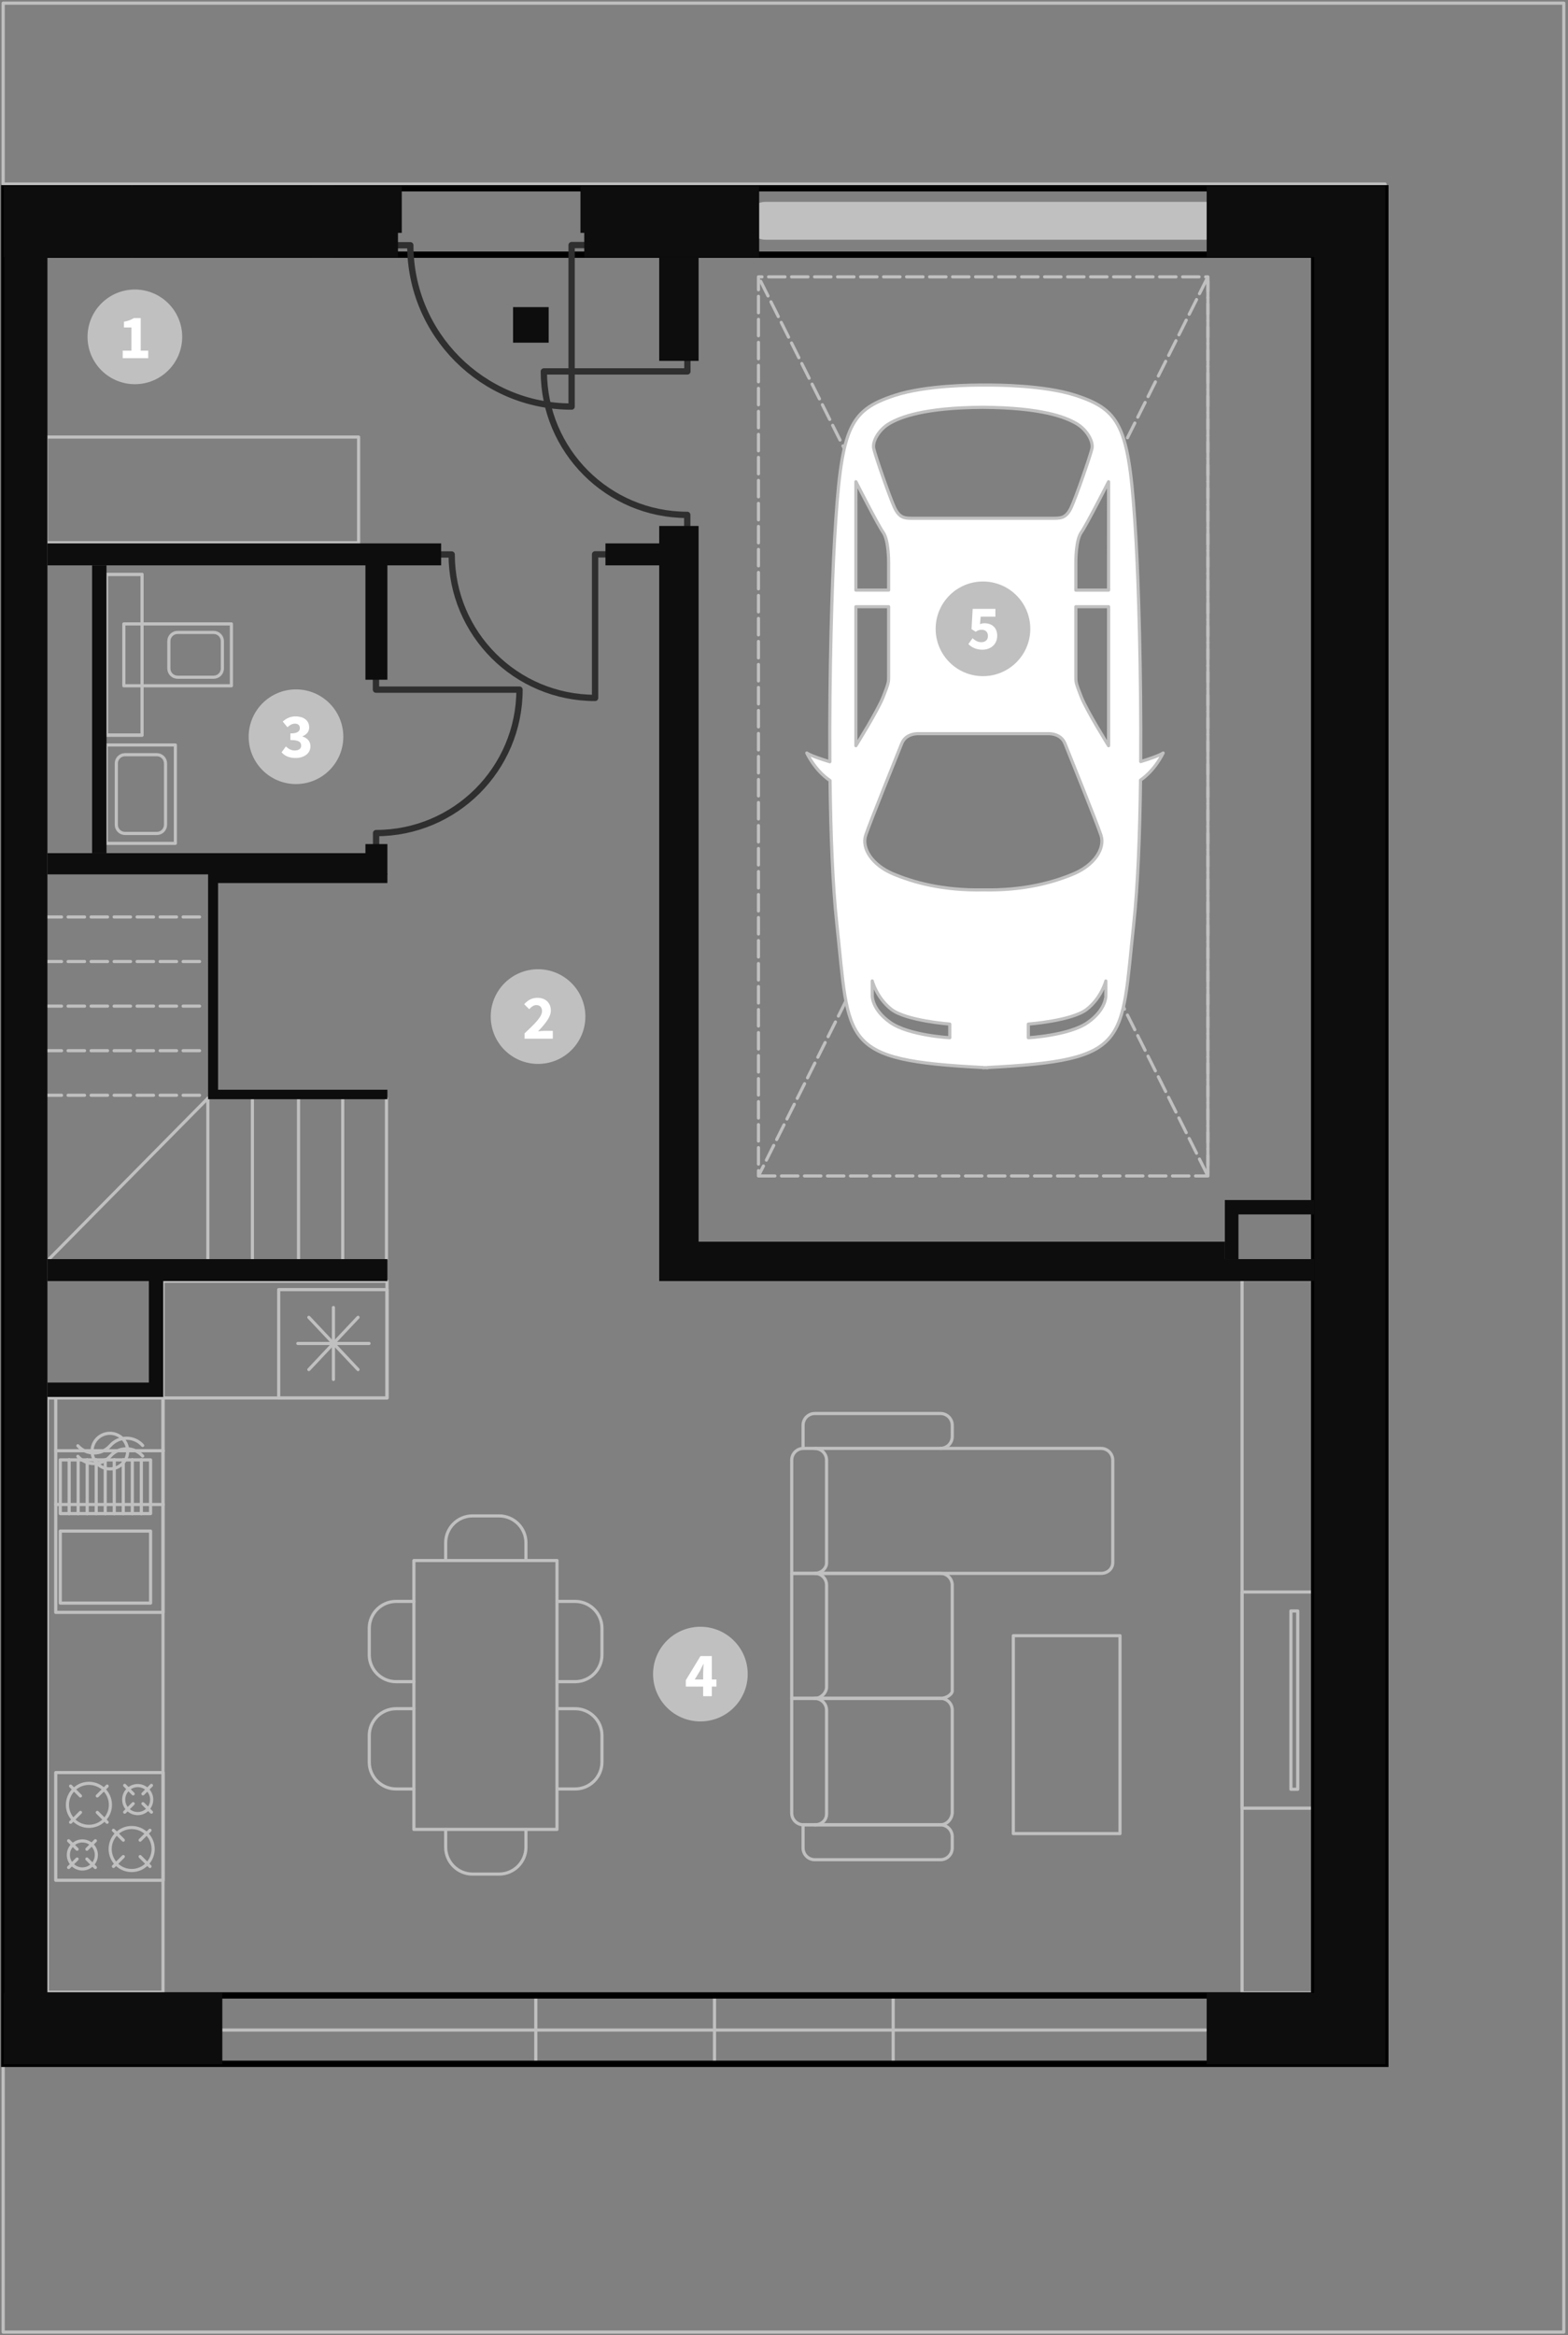 <?xml version="1.0" encoding="utf-8"?>
<!-- Generator: Adobe Illustrator 16.0.0, SVG Export Plug-In . SVG Version: 6.00 Build 0)  -->
<!DOCTYPE svg PUBLIC "-//W3C//DTD SVG 1.1//EN" "http://www.w3.org/Graphics/SVG/1.1/DTD/svg11.dtd">
<svg version="1.1" id="Layer_1" xmlns="http://www.w3.org/2000/svg" xmlns:xlink="http://www.w3.org/1999/xlink" x="0px" y="0px"
	 width="497px" height="740px" viewBox="0 0 497 740" enable-background="new 0 0 497 740" xml:space="preserve">
<rect x="0" y="0" width="497" height="740" fill="#808080" stroke="none"/>
<g id="Layer_1_2_">
	<g id="Layer_1_1_">
		<g id="ogrodek2">
			<polygon fill="none" stroke="#C0C0C0" stroke-linecap="round" stroke-linejoin="round" stroke-miterlimit="10" points="1,1 
				495.667,1 495.667,738.998 1,738.998 1,654.332 439.001,654.332 439.001,58.328 1,58.328 			"/>
		</g>
		<g id="schody2">
			
				<line fill="none" stroke="#C0C0C0" stroke-linecap="round" stroke-linejoin="round" stroke-miterlimit="10" x1="122.501" y1="348.037" x2="122.501" y2="398.872"/>
			
				<line fill="none" stroke="#C0C0C0" stroke-linecap="round" stroke-linejoin="round" stroke-miterlimit="10" x1="108.626" y1="348.037" x2="108.626" y2="398.872"/>
			
				<line fill="none" stroke="#C0C0C0" stroke-linecap="round" stroke-linejoin="round" stroke-miterlimit="10" x1="94.626" y1="347.912" x2="94.626" y2="398.747"/>
			
				<line fill="none" stroke="#C0C0C0" stroke-linecap="round" stroke-linejoin="round" stroke-miterlimit="10" x1="80.001" y1="348.037" x2="80.001" y2="398.872"/>
			
				<line fill="none" stroke="#C0C0C0" stroke-linecap="round" stroke-linejoin="round" stroke-miterlimit="10" x1="65.876" y1="348.037" x2="65.876" y2="398.872"/>
			
				<line fill="none" stroke="#C0C0C0" stroke-linecap="round" stroke-linejoin="round" stroke-miterlimit="10" x1="65.876" y1="348.037" x2="15.668" y2="398.872"/>
			
				<line fill="none" stroke="#C0C0C0" stroke-linecap="round" stroke-linejoin="round" stroke-dasharray="5.208,2.083" x1="63.251" y1="290.578" x2="15.027" y2="290.578"/>
			
				<line fill="none" stroke="#C0C0C0" stroke-linecap="round" stroke-linejoin="round" stroke-dasharray="5.208,2.083" x1="63.251" y1="304.703" x2="15.027" y2="304.703"/>
			
				<line fill="none" stroke="#C0C0C0" stroke-linecap="round" stroke-linejoin="round" stroke-dasharray="5.208,2.083" x1="63.251" y1="318.828" x2="15.027" y2="318.828"/>
			
				<line fill="none" stroke="#C0C0C0" stroke-linecap="round" stroke-linejoin="round" stroke-dasharray="5.208,2.083" x1="63.251" y1="332.953" x2="15.027" y2="332.953"/>
			
				<line fill="none" stroke="#C0C0C0" stroke-linecap="round" stroke-linejoin="round" stroke-dasharray="5.208,2.083" x1="63.251" y1="347.078" x2="15.027" y2="347.078"/>
		</g>
		<g id="sofa">
			<path fill="none" stroke="#C0C0C0" stroke-linecap="round" stroke-linejoin="round" stroke-miterlimit="10" d="M298.105,578.278
				h-43.562v7.318c0,2.056,1.664,3.722,3.719,3.722h39.843c2.056,0,3.722-1.666,3.722-3.722v-0.119v-3.602v0.12
				C301.827,579.941,300.161,578.277,298.105,578.278L298.105,578.278z"/>
			<path fill="none" stroke="#C0C0C0" stroke-linecap="round" stroke-linejoin="round" stroke-miterlimit="10" d="M250.946,538.18
				v36.24v0.12c0,2.054,1.666,3.72,3.721,3.72h43.438c2.056,0,3.722-1.904,3.722-3.96V541.9c0-2.056-1.666-3.722-3.722-3.722
				L250.946,538.18L250.946,538.18z"/>
			<path fill="none" stroke="#C0C0C0" stroke-linecap="round" stroke-linejoin="round" stroke-miterlimit="10" d="M250.946,498.586
				v39.6h47.04h0.119c2.056,0,3.722-1.424,3.722-2.291v-33.588c0-2.055-1.666-3.721-3.722-3.721H250.946L250.946,498.586z"/>
			<path fill="none" stroke="#C0C0C0" stroke-linecap="round" stroke-linejoin="round" stroke-miterlimit="10" d="M348.986,458.986
				h-94.319c-2.055,0-3.721,1.664-3.721,3.72v-0.12v36h98.04c2.056,0,3.72-1.425,3.72-3.479v-32.4
				C352.706,460.652,351.042,458.987,348.986,458.986L348.986,458.986z"/>
			<path fill="none" stroke="#C0C0C0" stroke-linecap="round" stroke-linejoin="round" stroke-miterlimit="10" d="M298.107,458.968
				c2.056,0,3.722-1.665,3.722-3.721v-3.602c0-2.055-1.666-3.72-3.722-3.72h-39.842c-2.056,0-3.72,1.665-3.72,3.72v7.318"/>
			<path fill="none" stroke="#C0C0C0" stroke-linecap="round" stroke-linejoin="round" stroke-miterlimit="10" d="M258.268,578.275
				c2.059,0,3.725-1.425,3.725-3.479v-32.86c0-2.055-1.666-3.721-3.725-3.721"/>
			<path fill="none" stroke="#C0C0C0" stroke-linecap="round" stroke-linejoin="round" stroke-miterlimit="10" d="M258.268,538.216
				c2.059,0,3.725-1.968,3.725-3.562v-32.363c0-2.054-1.666-3.72-3.725-3.72c2.059,0,3.725-1.605,3.725-3.262v-32.594
				c0-2.055-1.666-3.72-3.725-3.72"/>
		</g>
		<g id="tables">
			<polyline fill="none" stroke="#C0C0C0" stroke-linecap="round" stroke-linejoin="round" stroke-miterlimit="10" points="
				176.548,579.716 131.188,579.716 131.188,494.516 176.548,494.516 176.548,579.716 			"/>
			<polyline fill="none" stroke="#C0C0C0" stroke-linecap="round" stroke-linejoin="round" stroke-miterlimit="10" points="
				355.001,581.049 321.188,581.049 321.188,518.33 355.001,518.33 355.001,581.049 			"/>
			<polyline fill="none" stroke="#C0C0C0" stroke-linecap="round" stroke-linejoin="round" stroke-miterlimit="10" points="
				416.667,631.549 393.688,631.549 393.688,405.497 416.667,405.497 416.667,631.549 			"/>
			<polyline fill="none" stroke="#C0C0C0" stroke-linecap="round" stroke-linejoin="round" stroke-miterlimit="10" points="
				416.667,572.997 393.688,572.997 393.688,504.497 416.667,504.497 416.667,572.997 			"/>
			<polyline fill="none" stroke="#C0C0C0" stroke-linecap="round" stroke-linejoin="round" stroke-miterlimit="10" points="
				411.333,566.997 409.167,566.997 409.167,510.497 411.333,510.497 411.333,566.997 			"/>
			<polyline fill="none" stroke="#C0C0C0" stroke-linecap="round" stroke-linejoin="round" stroke-miterlimit="10" points="
				113.667,171.996 14.688,171.996 14.688,138.496 113.667,138.496 113.667,171.996 			"/>
			<path fill="none" stroke="#C0C0C0" stroke-linecap="round" stroke-linejoin="round" stroke-miterlimit="10" d="M141.266,579.747
				v5.609c0,4.706,3.815,8.521,8.521,8.521h8.396c4.707,0,8.521-3.814,8.521-8.521v-5.609"/>
			<path fill="none" stroke="#C0C0C0" stroke-linecap="round" stroke-linejoin="round" stroke-miterlimit="10" d="M141.266,494.5
				v-5.61c0-4.706,3.815-8.52,8.521-8.52h8.396c4.707,0,8.521,3.813,8.521,8.52v5.61"/>
			<path fill="none" stroke="#C0C0C0" stroke-linecap="round" stroke-linejoin="round" stroke-miterlimit="10" d="M176.671,507.466
				h5.611c4.706,0,8.52,3.814,8.52,8.521v8.396c0,4.708-3.812,8.521-8.52,8.521h-5.611"/>
			<path fill="none" stroke="#C0C0C0" stroke-linecap="round" stroke-linejoin="round" stroke-miterlimit="10" d="M176.671,541.466
				h5.611c4.706,0,8.52,3.814,8.52,8.521v8.396c0,4.708-3.812,8.521-8.52,8.521h-5.611"/>
			<path fill="none" stroke="#C0C0C0" stroke-linecap="round" stroke-linejoin="round" stroke-miterlimit="10" d="M131.173,507.466
				h-5.61c-4.707,0-8.521,3.814-8.521,8.521v8.396c0,4.708,3.815,8.521,8.521,8.521h5.61"/>
			<path fill="none" stroke="#C0C0C0" stroke-linecap="round" stroke-linejoin="round" stroke-miterlimit="10" d="M131.173,541.466
				h-5.61c-4.707,0-8.521,3.814-8.521,8.521v8.396c0,4.708,3.815,8.521,8.521,8.521h5.61"/>
		</g>
		<g id="plyta">
			<path fill="none" stroke="#C0C0C0" stroke-linecap="round" stroke-linejoin="round" stroke-miterlimit="10" d="M30.542,587.809
				c0,2.451-1.985,4.438-4.438,4.438l0,0c-2.449,0-4.438-1.987-4.438-4.438l0,0c0-2.451,1.986-4.438,4.438-4.438l0,0
				C28.557,583.371,30.542,585.357,30.542,587.809L30.542,587.809z"/>
			<path fill="none" stroke="#C0C0C0" stroke-linecap="round" stroke-linejoin="round" stroke-miterlimit="10" d="M48.542,585.934
				c0,3.766-3.049,6.813-6.812,6.812l0,0c-3.766,0-6.812-3.048-6.812-6.812l0,0c0-3.763,3.048-6.812,6.812-6.812l0,0
				C45.493,579.122,48.542,582.17,48.542,585.934L48.542,585.934z"/>
			
				<line fill="none" stroke="#C0C0C0" stroke-linecap="round" stroke-linejoin="round" stroke-miterlimit="10" x1="24.438" y1="589.101" x2="21.75" y2="591.789"/>
			
				<line fill="none" stroke="#C0C0C0" stroke-linecap="round" stroke-linejoin="round" stroke-miterlimit="10" x1="39.083" y1="588.329" x2="35.958" y2="591.455"/>
			
				<line fill="none" stroke="#C0C0C0" stroke-linecap="round" stroke-linejoin="round" stroke-miterlimit="10" x1="44.416" y1="588.329" x2="47.541" y2="591.455"/>
			
				<line fill="none" stroke="#C0C0C0" stroke-linecap="round" stroke-linejoin="round" stroke-miterlimit="10" x1="39.083" y1="583.121" x2="35.958" y2="579.995"/>
			
				<line fill="none" stroke="#C0C0C0" stroke-linecap="round" stroke-linejoin="round" stroke-miterlimit="10" x1="44.416" y1="583.121" x2="47.541" y2="579.995"/>
			
				<line fill="none" stroke="#C0C0C0" stroke-linecap="round" stroke-linejoin="round" stroke-miterlimit="10" x1="27.542" y1="589.101" x2="30.229" y2="591.789"/>
			
				<line fill="none" stroke="#C0C0C0" stroke-linecap="round" stroke-linejoin="round" stroke-miterlimit="10" x1="24.438" y1="585.997" x2="21.75" y2="583.309"/>
			
				<line fill="none" stroke="#C0C0C0" stroke-linecap="round" stroke-linejoin="round" stroke-miterlimit="10" x1="27.542" y1="585.997" x2="30.229" y2="583.309"/>
			<path fill="none" stroke="#C0C0C0" stroke-linecap="round" stroke-linejoin="round" stroke-miterlimit="10" d="M39.209,570.266
				c0,2.451,1.986,4.438,4.438,4.438l0,0c2.453,0,4.438-1.987,4.438-4.438l0,0c0-2.451-1.987-4.438-4.438-4.438l0,0
				C41.195,565.828,39.209,567.814,39.209,570.266L39.209,570.266z"/>
			<path fill="none" stroke="#C0C0C0" stroke-linecap="round" stroke-linejoin="round" stroke-miterlimit="10" d="M21.375,571.932
				c0,3.766,3.049,6.813,6.812,6.812l0,0c3.765,0,6.812-3.048,6.812-6.812l0,0c0-3.763-3.048-6.812-6.812-6.812l0,0
				C24.424,565.12,21.375,568.168,21.375,571.932L21.375,571.932z"/>
			
				<line fill="none" stroke="#C0C0C0" stroke-linecap="round" stroke-linejoin="round" stroke-miterlimit="10" x1="45.312" y1="571.558" x2="48.001" y2="574.246"/>
			
				<line fill="none" stroke="#C0C0C0" stroke-linecap="round" stroke-linejoin="round" stroke-miterlimit="10" x1="30.834" y1="574.327" x2="33.959" y2="577.453"/>
			
				<line fill="none" stroke="#C0C0C0" stroke-linecap="round" stroke-linejoin="round" stroke-miterlimit="10" x1="25.501" y1="574.327" x2="22.376" y2="577.453"/>
			
				<line fill="none" stroke="#C0C0C0" stroke-linecap="round" stroke-linejoin="round" stroke-miterlimit="10" x1="30.834" y1="569.119" x2="33.959" y2="565.993"/>
			
				<line fill="none" stroke="#C0C0C0" stroke-linecap="round" stroke-linejoin="round" stroke-miterlimit="10" x1="25.501" y1="569.119" x2="22.376" y2="565.993"/>
			
				<line fill="none" stroke="#C0C0C0" stroke-linecap="round" stroke-linejoin="round" stroke-miterlimit="10" x1="42.209" y1="571.558" x2="39.521" y2="574.246"/>
			
				<line fill="none" stroke="#C0C0C0" stroke-linecap="round" stroke-linejoin="round" stroke-miterlimit="10" x1="45.312" y1="568.454" x2="48.001" y2="565.766"/>
			
				<line fill="none" stroke="#C0C0C0" stroke-linecap="round" stroke-linejoin="round" stroke-miterlimit="10" x1="42.209" y1="568.454" x2="39.521" y2="565.766"/>
			
				<rect x="17.668" y="561.706" fill="none" stroke="#C0C0C0" stroke-linecap="round" stroke-linejoin="round" stroke-miterlimit="10" width="34.042" height="34.125"/>
		</g>
		<g id="kuchnia">
			
				<rect x="17.667" y="442.831" fill="none" stroke="#C0C0C0" stroke-linecap="round" stroke-linejoin="round" stroke-miterlimit="10" width="34" height="68.103"/>
			
				<rect x="19.104" y="485.185" fill="none" stroke="#C0C0C0" stroke-linecap="round" stroke-linejoin="round" stroke-miterlimit="10" width="28.625" height="22.812"/>
			
				<rect x="19.104" y="462.621" fill="none" stroke="#C0C0C0" stroke-linecap="round" stroke-linejoin="round" stroke-miterlimit="10" width="28.625" height="17.015"/>
			
				<line fill="none" stroke="#C0C0C0" stroke-linecap="round" stroke-linejoin="round" stroke-miterlimit="10" x1="21.917" y1="462.559" x2="21.917" y2="479.684"/>
			
				<line fill="none" stroke="#C0C0C0" stroke-linecap="round" stroke-linejoin="round" stroke-miterlimit="10" x1="24.775" y1="462.559" x2="24.775" y2="479.684"/>
			
				<line fill="none" stroke="#C0C0C0" stroke-linecap="round" stroke-linejoin="round" stroke-miterlimit="10" x1="27.637" y1="462.559" x2="27.637" y2="479.684"/>
			
				<line fill="none" stroke="#C0C0C0" stroke-linecap="round" stroke-linejoin="round" stroke-miterlimit="10" x1="30.495" y1="462.559" x2="30.495" y2="479.684"/>
			
				<line fill="none" stroke="#C0C0C0" stroke-linecap="round" stroke-linejoin="round" stroke-miterlimit="10" x1="33.354" y1="462.559" x2="33.354" y2="479.684"/>
			
				<line fill="none" stroke="#C0C0C0" stroke-linecap="round" stroke-linejoin="round" stroke-miterlimit="10" x1="36.214" y1="462.559" x2="36.214" y2="479.684"/>
			
				<line fill="none" stroke="#C0C0C0" stroke-linecap="round" stroke-linejoin="round" stroke-miterlimit="10" x1="39.073" y1="462.559" x2="39.073" y2="479.684"/>
			
				<line fill="none" stroke="#C0C0C0" stroke-linecap="round" stroke-linejoin="round" stroke-miterlimit="10" x1="41.934" y1="462.559" x2="41.934" y2="479.684"/>
			
				<line fill="none" stroke="#C0C0C0" stroke-linecap="round" stroke-linejoin="round" stroke-miterlimit="10" x1="44.792" y1="462.559" x2="44.792" y2="479.684"/>
			
				<line fill="none" stroke="#C0C0C0" stroke-linecap="round" stroke-linejoin="round" stroke-miterlimit="10" x1="51.747" y1="476.756" x2="17.667" y2="476.756"/>
			<path fill="none" stroke="#C0C0C0" stroke-linecap="round" stroke-linejoin="round" stroke-miterlimit="10" d="M34.827,454.197
				c-3.115,0-5.644,2.522-5.644,5.64s2.526,5.641,5.644,5.641c3.114,0,5.64-2.523,5.64-5.641S37.941,454.197,34.827,454.197"/>
			<path fill="none" stroke="#C0C0C0" stroke-linecap="round" stroke-linejoin="round" stroke-miterlimit="10" d="M45.219,458.047
				c-1.299-1.46-3.158-2.296-5.109-2.296c-1.955,0-3.814,0.835-5.112,2.296l-0.097,0.094c-1.299,1.46-3.157,2.296-5.111,2.296
				s-3.814-0.836-5.112-2.296"/>
			<path fill="none" stroke="#C0C0C0" stroke-linecap="round" stroke-linejoin="round" stroke-miterlimit="10" d="M45.219,461.407
				c-1.299-1.461-3.158-2.296-5.109-2.296c-1.955,0-3.814,0.835-5.112,2.295L34.9,461.5c-1.299,1.461-3.157,2.296-5.111,2.296
				s-3.814-0.835-5.112-2.296"/>
			
				<line fill="none" stroke="#C0C0C0" stroke-linecap="round" stroke-linejoin="round" stroke-miterlimit="10" x1="17.667" y1="459.716" x2="51.747" y2="459.716"/>
		</g>
		<g id="kuchnia-meble">
			
				<line fill="none" stroke="#C0C0C0" stroke-linecap="round" stroke-linejoin="round" stroke-miterlimit="10" x1="113.486" y1="417.447" x2="97.889" y2="434.006"/>
			
				<line fill="none" stroke="#C0C0C0" stroke-linecap="round" stroke-linejoin="round" stroke-miterlimit="10" x1="97.889" y1="417.447" x2="113.486" y2="434.006"/>
			
				<line fill="none" stroke="#C0C0C0" stroke-linecap="round" stroke-linejoin="round" stroke-miterlimit="10" x1="105.688" y1="414.327" x2="105.688" y2="437.126"/>
			
				<line fill="none" stroke="#C0C0C0" stroke-linecap="round" stroke-linejoin="round" stroke-miterlimit="10" x1="116.968" y1="425.727" x2="94.407" y2="425.727"/>
			
				<rect x="88.334" y="408.664" fill="none" stroke="#C0C0C0" stroke-linecap="round" stroke-linejoin="round" stroke-miterlimit="10" width="34.333" height="34.333"/>
			
				<rect x="51.668" y="405.996" fill="none" stroke="#C0C0C0" stroke-linecap="round" stroke-linejoin="round" stroke-miterlimit="10" width="70.999" height="37.001"/>
			
				<rect x="15.002" y="442.996" fill="none" stroke="#C0C0C0" stroke-linecap="round" stroke-linejoin="round" stroke-miterlimit="10" width="36.665" height="188.334"/>
		</g>
		<g id="lazienka">
			<polyline fill="none" stroke="#C0C0C0" stroke-linecap="round" stroke-linejoin="round" stroke-miterlimit="10" points="
				33.747,182.035 33.747,232.916 45.027,232.916 45.027,182.035 33.747,182.035 			"/>
			<path fill="none" stroke="#C0C0C0" stroke-linecap="round" stroke-linejoin="round" stroke-miterlimit="10" d="M49.707,264.115
				c1.525,0,2.76-1.236,2.76-2.76v-19.439c0-1.527-1.236-2.76-2.76-2.76h-10.08c-1.525,0-2.76,1.232-2.76,2.76v19.439
				c0,1.523,1.234,2.76,2.76,2.76H49.707z"/>
			<path fill="none" stroke="#C0C0C0" stroke-linecap="round" stroke-linejoin="round" stroke-miterlimit="10" d="M53.521,211.842
				c0,1.527,1.234,2.76,2.762,2.76h11.438c1.526,0,2.762-1.232,2.762-2.76v-8.67c0-1.521-1.234-2.76-2.762-2.76H56.283
				c-1.526,0-2.762,1.238-2.762,2.76V211.842z"/>
			
				<rect x="33.667" y="182.035" fill="none" stroke="#C0C0C0" stroke-linecap="round" stroke-linejoin="round" stroke-miterlimit="10" width="11.36" height="50.959"/>
			
				<rect x="33.667" y="236.078" fill="none" stroke="#C0C0C0" stroke-linecap="round" stroke-linejoin="round" stroke-miterlimit="10" width="21.917" height="31.166"/>
			
				<rect x="39.251" y="197.712" fill="none" stroke="#C0C0C0" stroke-linecap="round" stroke-linejoin="round" stroke-miterlimit="10" width="34.097" height="19.604"/>
		</g>
		<g id="border">
			
				<line fill="none" stroke="#C0C0C0" stroke-linecap="round" stroke-linejoin="round" stroke-miterlimit="10" x1="169.827" y1="632.372" x2="169.827" y2="654.117"/>
			
				<line fill="none" stroke="#C0C0C0" stroke-linecap="round" stroke-linejoin="round" stroke-miterlimit="10" x1="226.468" y1="654.117" x2="226.468" y2="632.372"/>
			
				<line fill="none" stroke="#C0C0C0" stroke-linecap="round" stroke-linejoin="round" stroke-miterlimit="10" x1="283.105" y1="632.372" x2="283.105" y2="654.117"/>
			
				<line fill="none" stroke="#C0C0C0" stroke-linecap="round" stroke-linejoin="round" stroke-miterlimit="10" x1="70.646" y1="643.296" x2="382.167" y2="643.296"/>
			
				<line fill="none" stroke="#C0C0C0" stroke-width="12" stroke-linecap="round" stroke-linejoin="round" stroke-miterlimit="10" x1="242.646" y1="69.963" x2="383" y2="69.963"/>
			<polyline fill="none" stroke="#000000" stroke-width="2" stroke-miterlimit="10" points="416.548,80.703 416.548,632.33 
				9.667,632.33 9.667,80.703 416.548,80.703 			"/>
			
				<rect x="1.347" y="59.663" fill="none" stroke="#000000" stroke-width="2" stroke-miterlimit="10" width="437.76" height="594.334"/>
		</g>
		<g id="drzwi">
			<path fill="none" stroke="#2F2F2F" stroke-width="2" stroke-linecap="round" stroke-linejoin="round" stroke-miterlimit="10" d="
				M138.667,175.705h4.5c0,25.103,20.353,45.457,45.457,45.457v-45.5h3.543"/>
			<path fill="none" stroke="#2F2F2F" stroke-width="2" stroke-linecap="round" stroke-linejoin="round" stroke-miterlimit="10" d="
				M217.835,167.658v-4.5c-25.103,0-45.457-20.354-45.457-45.457h45.5v-3.543"/>
			<path fill="none" stroke="#2F2F2F" stroke-width="2" stroke-linecap="round" stroke-linejoin="round" stroke-miterlimit="10" d="
				M124.994,77.711h5.062c0,28.234,22.891,51.127,51.127,51.127V77.662h3.983"/>
			<path fill="none" stroke="#2F2F2F" stroke-width="2" stroke-linecap="round" stroke-linejoin="round" stroke-miterlimit="10" d="
				M119.21,268.494v-4.5c25.103,0,45.457-20.354,45.457-45.457h-45.5v-3.543"/>
		</g>
		<g id="grey">
			<polygon fill="#0D0D0D" points="122.787,277.076 122.787,270.355 122.787,267.477 115.827,267.477 115.827,270.355 
				15.027,270.355 15.027,277.076 			"/>
			<polygon fill="#0D0D0D" points="139.827,179.156 139.827,175.797 139.827,172.195 122.787,172.195 15.027,172.195 
				15.027,179.156 115.827,179.156 115.827,215.396 122.787,215.396 122.787,179.156 			"/>
			<polygon fill="#0D0D0D" points="416.548,405.956 416.548,398.997 388.229,398.997 388.229,393.477 221.427,393.477 
				221.427,179.156 221.427,175.797 221.427,166.676 208.945,166.676 208.945,172.195 191.907,172.195 191.907,175.797 
				191.907,179.156 208.945,179.156 208.945,393.477 208.945,398.997 208.945,405.956 			"/>
			<path fill="#0D0D0D" d="M208.947,114.355h12.479H208.947z"/>
			<rect x="208.947" y="81.473" fill="#0D0D0D" width="12.479" height="32.883"/>
			<polygon fill="#0D0D0D" points="122.787,405.956 122.787,398.997 15.027,398.997 15.027,405.956 47.188,405.956 47.188,438.117 
				15.027,438.117 15.027,442.676 51.747,442.676 51.747,438.117 51.747,405.956 			"/>
			<rect x="1.346" y="71.473" fill="#0D0D0D" width="13.682" height="564.853"/>
			<polygon fill="#0D0D0D" points="416.548,384.836 416.548,380.277 388.229,380.277 388.229,384.836 388.229,398.997 
				392.548,398.997 392.548,384.836 			"/>
			<rect x="29.188" y="179.156" fill="#0D0D0D" width="4.561" height="91.199"/>
			<polygon fill="#0D0D0D" points="69.121,345.328 69.121,279.828 122.787,279.828 122.787,276.828 69.121,276.828 69.121,275.996 
				65.954,275.996 65.954,348.328 122.787,348.328 122.787,345.328 			"/>
		</g>
		<g id="black_walls">
			<rect x="1.167" y="631.556" fill="#0D0D0D" width="69.3" height="22.562"/>
			<polygon fill="#0D0D0D" points="439.105,654.117 439.105,58.916 382.468,58.916 382.468,81.477 416.548,81.477 416.548,631.557 
				382.468,631.557 382.468,654.117 			"/>
			<polygon fill="#0D0D0D" points="127.348,73.797 127.348,58.916 98.787,58.916 98.787,73.797 98.787,81.477 126.146,81.477 
				126.146,73.797 			"/>
			<rect x="1.168" y="58.916" fill="#0D0D0D" width="40.979" height="22.561"/>
			<rect x="41.5" y="58.916" fill="#0D0D0D" width="64.5" height="22.561"/>
			<polygon fill="#0D0D0D" points="240.628,81.477 240.628,73.797 240.628,58.916 183.986,58.916 183.986,73.797 185.188,73.797 
				185.188,81.477 			"/>
			<rect x="162.627" y="97.32" fill="#0D0D0D" width="11.28" height="11.275"/>
		</g>
	</g>
</g>
<g id="garaz">
	<g id="LWPOLYLINE_1127_">
		
			<line fill="none" stroke="#C0C0C0" stroke-linecap="round" stroke-linejoin="round" stroke-dasharray="5.208,2.083" x1="292.34" y1="191.602" x2="240.406" y2="87.734"/>
		
			<polyline fill="none" stroke="#C0C0C0" stroke-linecap="round" stroke-linejoin="round" stroke-dasharray="5.208,2.083" points="
			337.811,177.841 382.859,87.734 382.859,372.645 344.207,295.336 		"/>
		
			<polyline fill="none" stroke="#C0C0C0" stroke-linecap="round" stroke-linejoin="round" stroke-dasharray="5.208,2.083" points="
			240.406,372.645 382.859,372.645 382.859,87.734 240.406,87.734 240.406,372.645 278.21,297.038 		"/>
	</g>
	<g>
		<path fill="#FFFFFF" stroke="#C0C0C0" stroke-linecap="round" stroke-linejoin="round" stroke-miterlimit="10" d="
			M361.562,241.333c0.185-27.938-0.683-56.612-1.508-70.58c-2.076-35.113-4.295-40.616-19.09-45.462
			c-9.9-3.242-25.18-3.3-28.669-3.267c-3.485-0.033-18.764,0.022-28.667,3.267c-14.794,4.847-17.013,10.349-19.088,45.462
			c-0.827,13.979-1.691,42.686-1.507,70.64c-2.318-0.703-6.069-1.927-7.313-2.778c0,0,2.489,5.467,7.371,8.742
			c0.208,16.984,0.838,33.281,2.143,45.34c4.105,37.981,0.854,43.244,46.332,45.584v0.08c0.254-0.018,0.482-0.028,0.73-0.038
			c0.252,0.01,0.48,0.021,0.734,0.038v-0.08c45.477-2.339,42.225-7.602,46.332-45.584c1.307-12.092,1.937-28.442,2.142-45.479
			c4.751-3.288,7.175-8.603,7.175-8.603C367.471,239.443,363.893,240.62,361.562,241.333z M282.013,134.14
			c3.455-1.956,10.774-4.946,29.487-5.07l0,0c0.011,0,0.021,0,0.033,0c0.01,0,0.021,0,0.031,0l0,0
			c18.713,0.124,26.029,3.114,29.484,5.07c3.46,1.96,5.535,5.771,5.075,7.957c-0.462,2.192-5.075,15.453-6.573,18.683
			c-1.498,3.229-3.113,3.459-5.42,3.459c-1.773,0-15.049,0-21.103,0c0,0-1.177,0-2.997,0c-6.057,0-19.328,0-21.104,0
			c-2.307,0-3.922-0.229-5.42-3.459c-1.499-3.229-6.111-16.488-6.572-18.683C276.479,139.908,278.554,136.1,282.013,134.14z
			 M271.287,152.65c0,0,6.919,13.609,8.648,16.062c1.729,2.452,1.729,8.841,1.729,9.709c0,0.866,0,8.58,0,8.58h-10.378
			L271.287,152.65L271.287,152.65z M271.287,236.307v-44.046h10.378c0,0,0,20.694,0,22.252c0,1.558,0,1.934-1.729,6.326
			C278.206,225.235,271.287,236.307,271.287,236.307z M301.039,328.845c0,0-12.975-0.688-18.854-4.844
			c-5.884-4.149-5.709-8.476-5.709-8.476v-4.673c0,0,1.383,5.362,6.055,8.995c4.67,3.635,18.509,4.671,18.509,4.671L301.039,328.845
			L301.039,328.845z M311.682,281.997c-13.004,0.241-22.276-2.424-28.631-5.1c-6.572-2.769-10.033-8.072-8.65-12.226
			c1.387-4.149,10.033-25.6,11.418-29.06c1.385-3.459,5.535-3.113,5.535-3.113h20.213h0.233h20.214c0,0,4.151-0.347,5.535,3.113
			c1.385,3.459,10.032,24.907,11.415,29.059c1.386,4.152-2.075,9.457-8.647,12.227C333.959,279.573,324.688,282.238,311.682,281.997
			z M344.801,324.001c-5.882,4.15-18.854,4.844-18.854,4.844v-4.325c0,0,13.839-1.035,18.509-4.671
			c4.671-3.63,6.055-8.988,6.055-8.988v4.67C350.508,315.527,350.682,319.852,344.801,324.001z M351.378,236.307
			c0,0-6.919-11.069-8.646-15.468c-1.73-4.395-1.73-4.771-1.73-6.327c0-1.556,0-22.251,0-22.251h10.377L351.378,236.307
			L351.378,236.307z M351.378,187.004H341c0,0,0-7.714,0-8.581c0-0.867,0-7.257,1.729-9.708c1.729-2.453,8.647-16.062,8.647-16.062
			L351.378,187.004L351.378,187.004z"/>
	</g>
</g>
<g id="Layer_2">
	<g>
		<circle fill="#C0C0C0" cx="42.749" cy="106.747" r="15"/>
		<path fill="#FFFFFF" d="M38.9,111.12h2.761v-7.342H39.28v-1.82c1.381-0.26,2.261-0.62,3.161-1.16h2.16v10.322h2.381v2.38H38.9
			V111.12z"/>
	</g>
	<g>
		<circle fill="#C0C0C0" cx="170.54" cy="322.14" r="15"/>
		<path fill="#FFFFFF" d="M166.28,327.462c3.24-3.061,5.521-5.241,5.521-7.042c0-1.24-0.7-1.92-1.801-1.92
			c-0.92,0-1.62,0.62-2.261,1.3l-1.6-1.581c1.26-1.34,2.44-2.021,4.261-2.021c2.5,0,4.2,1.601,4.2,4.041
			c0,2.141-2,4.421-4.061,6.582c0.641-0.08,1.521-0.16,2.12-0.16h2.561v2.481h-8.94V327.462z"/>
	</g>
	<g>
		<circle fill="#C0C0C0" cx="93.818" cy="233.461" r="15"/>
		<path fill="#FFFFFF" d="M90.619,236.542c0.76,0.74,1.7,1.28,2.78,1.28c1.24,0,2.061-0.54,2.061-1.5c0-1.121-0.66-1.82-3.421-1.82
			v-2.081c2.28,0,3.001-0.68,3.001-1.701c0-0.88-0.561-1.399-1.561-1.399c-0.9,0-1.58,0.42-2.381,1.119l-1.48-1.8
			c1.16-1,2.44-1.621,4.001-1.621c2.621,0,4.381,1.261,4.381,3.481c0,1.32-0.76,2.24-2.12,2.82v0.08
			c1.46,0.42,2.521,1.46,2.521,3.101c0,2.361-2.16,3.701-4.721,3.701c-2.061,0-3.501-0.721-4.421-1.801L90.619,236.542z"/>
	</g>
	<g>
		<circle fill="#C0C0C0" cx="222" cy="530.5" r="15"/>
		<path fill="#FFFFFF" d="M227.082,534.459h-1.46v3.041h-2.741v-3.041h-5.501v-2.021l4.642-7.642h3.601v7.422h1.46L227.082,534.459
			L227.082,534.459z M222.881,532.219v-2.061c0-0.82,0.08-2.04,0.12-2.841h-0.08c-0.319,0.699-0.68,1.421-1.04,2.141l-1.68,2.761
			H222.881z"/>
	</g>
	<g>
		<circle fill="#C0C0C0" cx="311.567" cy="199.268" r="15"/>
		<path fill="#FFFFFF" d="M308.26,202.24c0.762,0.699,1.66,1.26,2.74,1.26c1.301,0,2.141-0.68,2.141-1.98c0-1.279-0.819-1.96-2-1.96
			c-0.739,0-1.119,0.16-1.881,0.64l-1.319-0.839l0.36-6.421h7.2v2.48h-4.659l-0.222,2.38c0.48-0.22,0.9-0.3,1.421-0.3
			c2.18,0,4.04,1.24,4.04,3.941c0,2.82-2.18,4.441-4.659,4.441c-2.082,0-3.481-0.78-4.481-1.781L308.26,202.24z"/>
	</g>
</g>
</svg>
